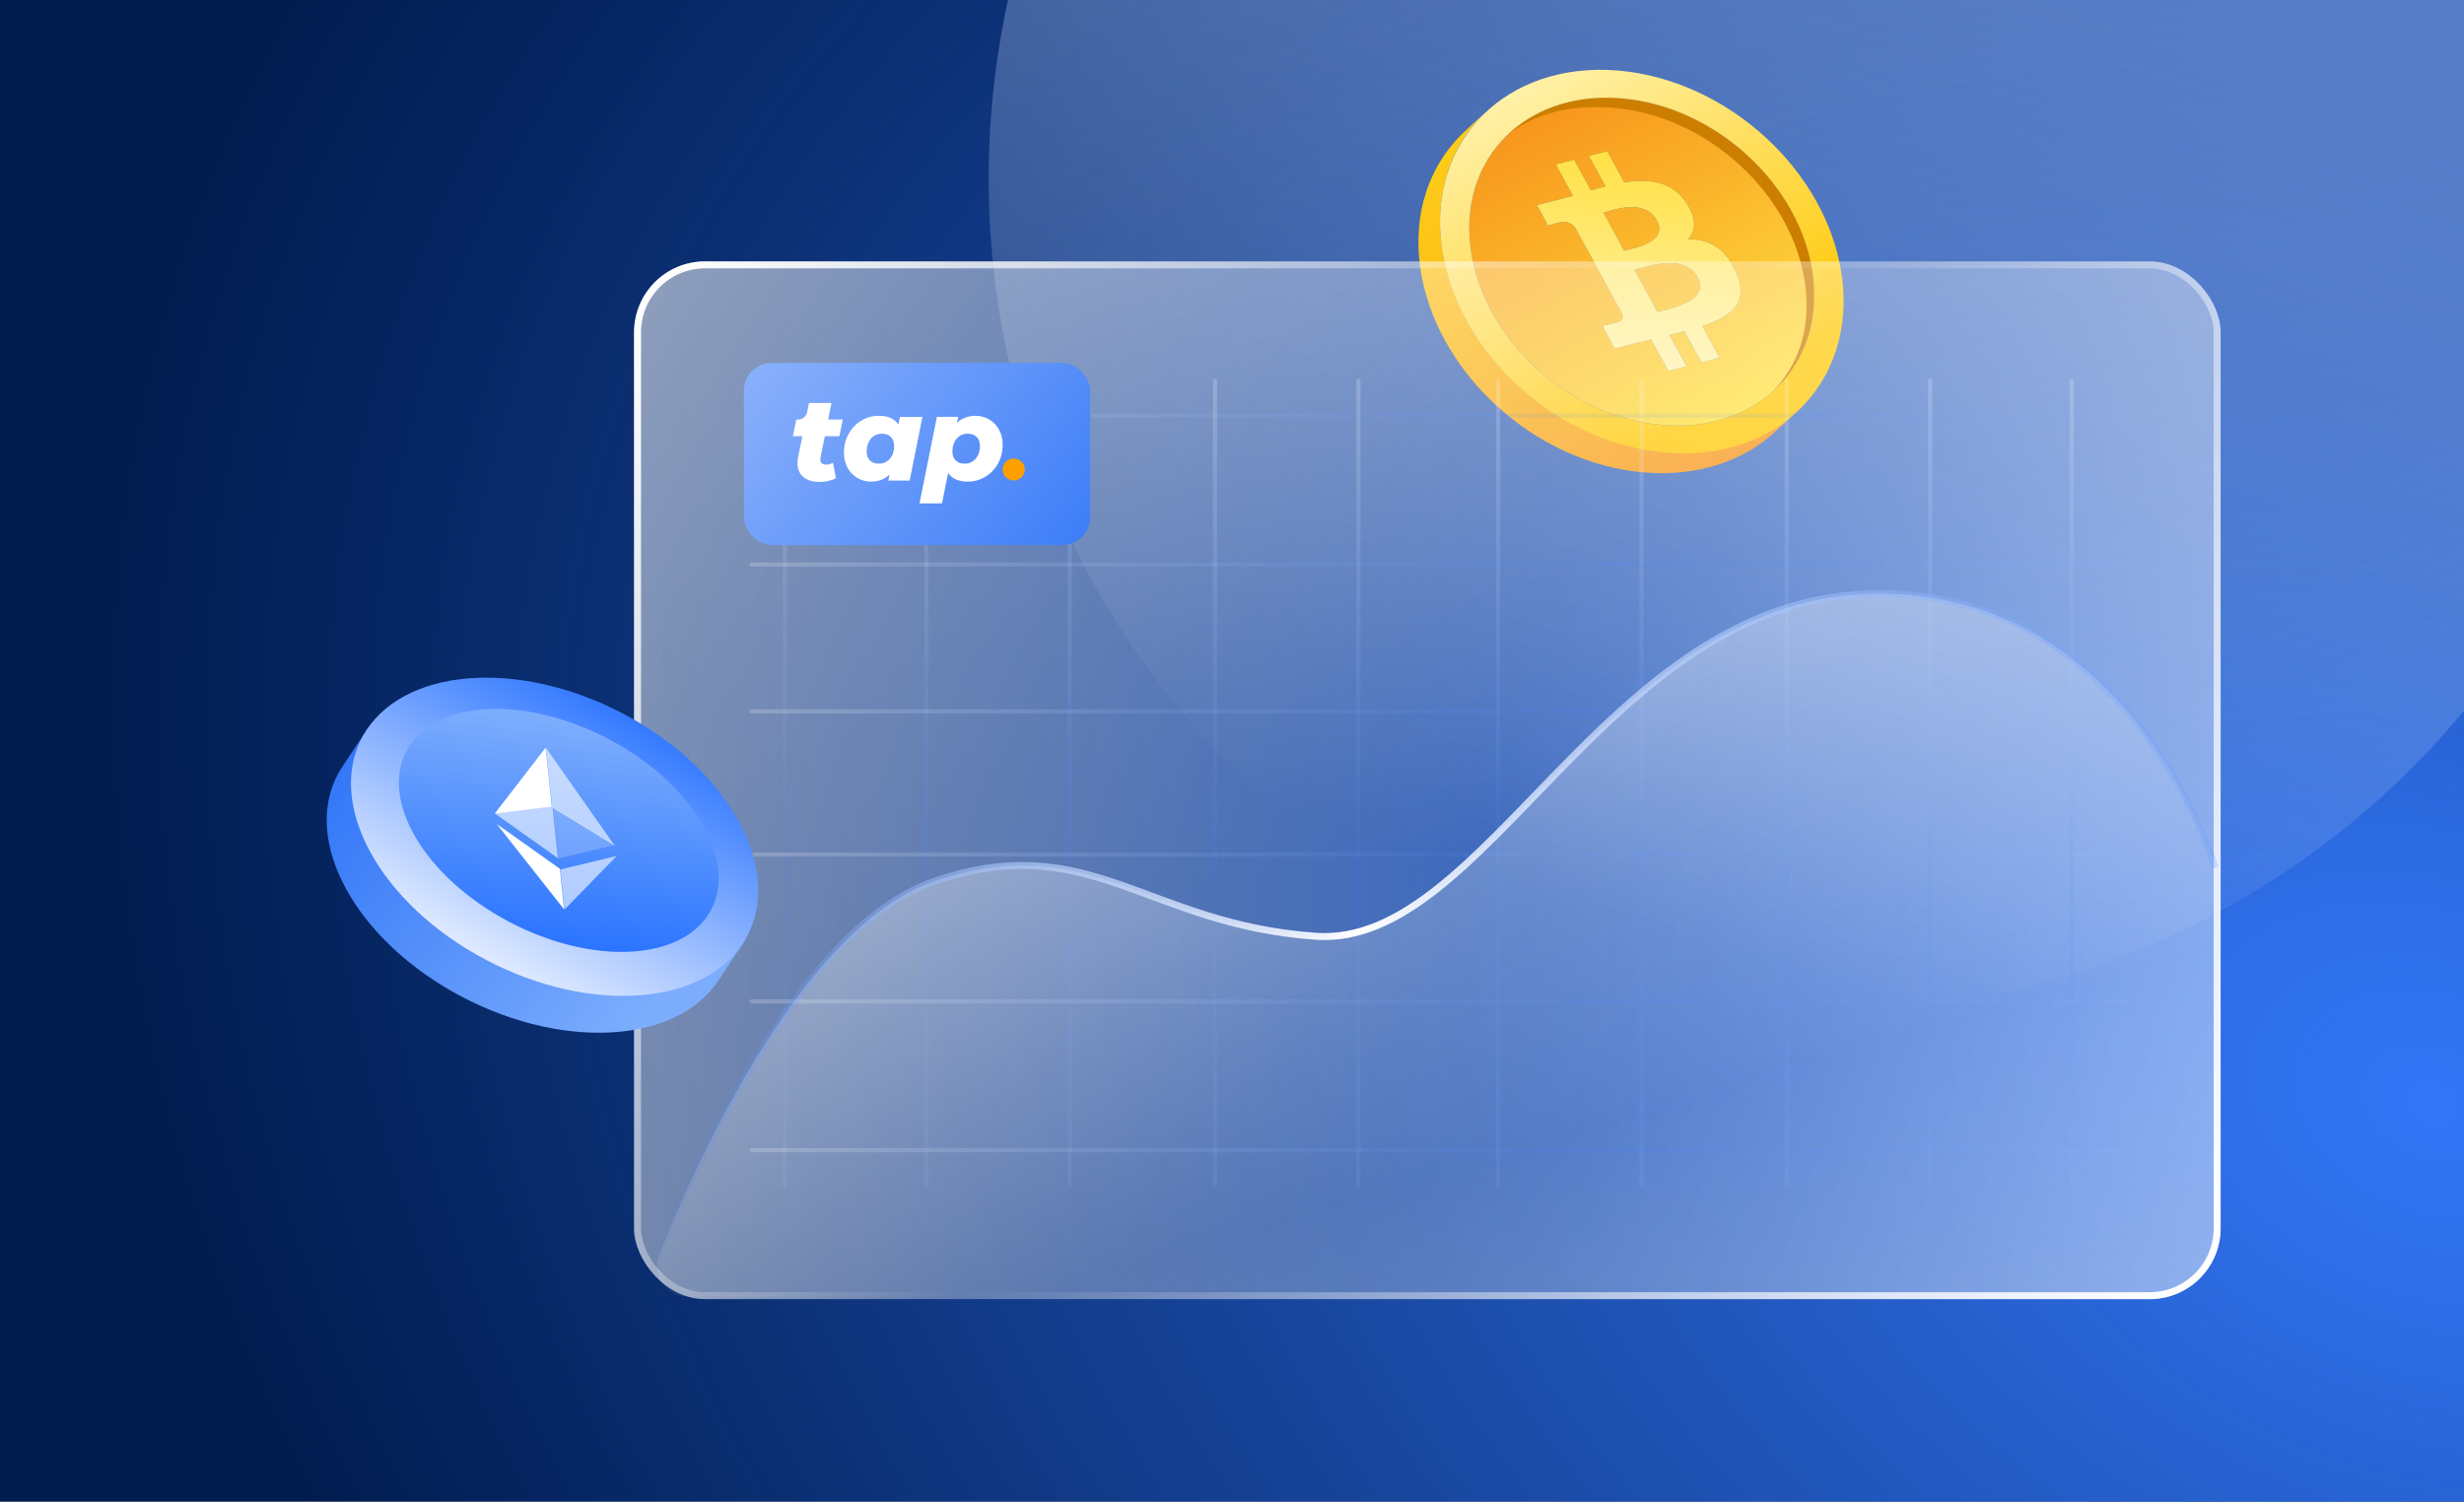 <svg width="1772" height="1080" viewBox="0 0 1772 1080" fill="none" xmlns="http://www.w3.org/2000/svg">
<g clip-path="url(#clip0_1455_2043)">
<rect width="1772" height="1080" fill="#001B4E"/>
<rect x="-109" y="-124" width="1907" height="1204" fill="url(#paint0_radial_1455_2043)"/>
<circle cx="1310.5" cy="128.5" r="599.5" fill="url(#paint1_linear_1455_2043)"/>
<path d="M1278.54 278.179C1258.97 297.704 1229.95 308.385 1195.91 305.695C1161.86 302.991 1129.44 287.415 1104.39 264.367C1079.36 241.289 1061.78 210.885 1057.6 178.4C1053.39 145.926 1063.37 117.697 1082.93 98.155C1102.48 78.643 1131.5 67.963 1165.52 70.65C1199.57 73.355 1231.96 88.927 1257.04 111.978C1282.07 135.057 1299.63 165.474 1303.84 197.948C1308.04 230.45 1298.08 258.65 1278.54 278.179Z" fill="url(#paint2_linear_1455_2043)"/>
<path d="M1278.51 278.395L1273.44 283.028C1293 263.492 1302.4 237.412 1298.22 204.911C1294 172.406 1276.46 141.976 1251.39 118.885C1226.31 95.822 1193.88 80.225 1159.82 77.535C1127.34 74.957 1099.96 82.436 1080.48 100.272L1085.55 95.639C1105.02 77.787 1132.95 68.156 1165.45 70.736C1199.49 73.44 1231.93 89.023 1257.02 112.085C1282.08 135.177 1299.63 165.607 1303.85 198.111C1308.03 230.613 1298.07 258.843 1278.51 278.395Z" fill="#CC7E00"/>
<path d="M1292.01 296.268L1276.45 310.722C1253.7 331.565 1220.95 342.852 1183.01 339.817C1143.24 336.658 1105.17 318.38 1075.93 291.453C1046.67 264.538 1026.07 228.801 1021.16 190.87C1016.25 152.925 1027.96 119.763 1050.79 96.971C1051.85 95.928 1063.42 85.081 1064.51 84.087L1069.57 79.455C1068.47 80.463 1067.4 81.489 1066.35 82.533C1043.51 105.325 1031.8 138.486 1036.71 176.432C1041.62 214.362 1062.22 250.1 1091.49 277.015C1120.73 303.926 1158.78 322.218 1198.57 325.378C1236.51 328.398 1277.3 310.046 1292.01 296.268Z" fill="url(#paint3_linear_1455_2043)"/>
<path d="M1324.74 199.602C1319.82 161.667 1299.24 125.958 1269.98 99.021C1240.73 72.099 1202.68 53.844 1162.92 50.686C1123.2 47.534 1089.12 60.064 1066.3 82.866C1043.47 105.635 1031.75 138.8 1036.67 176.735C1041.58 214.654 1062.18 250.38 1091.43 277.286C1120.64 304.188 1158.7 322.46 1198.47 325.617C1238.23 328.79 1272.3 316.243 1295.1 293.439C1317.96 270.688 1329.65 237.521 1324.74 199.602ZM1278.53 278.175C1258.96 297.7 1229.94 308.381 1195.9 305.691C1161.86 302.987 1129.43 287.411 1104.39 264.363C1079.35 241.285 1061.78 210.881 1057.59 178.396C1053.38 145.922 1063.36 117.693 1082.92 98.151C1102.47 78.639 1131.49 67.959 1165.52 70.646C1199.56 73.351 1231.95 88.923 1257.03 111.974C1282.07 135.053 1299.62 165.47 1303.84 197.944C1308.03 230.446 1298.07 258.646 1278.53 278.175Z" fill="url(#paint4_linear_1455_2043)"/>
<path d="M1214.06 172.048C1219.54 166.01 1220.43 157.641 1212.86 146.064C1202.52 130.227 1186.04 128.305 1168.11 131.172L1155.86 108.659L1142.64 112.091L1154.56 134.011C1151.08 134.906 1147.59 135.909 1144.08 136.896L1132.09 114.829L1118.86 118.261L1131.11 140.773C1128.27 141.576 1125.49 142.367 1122.75 143.069L1122.71 143.003L1105.3 147.512L1113.22 162.163C1113.22 162.163 1122.09 159.636 1122.04 159.866C1127.4 158.481 1130.89 161.253 1132.92 163.898L1146.88 189.54C1147.25 189.452 1147.74 189.343 1148.32 189.274L1146.91 189.638L1166.47 225.572C1167.17 227.372 1167.71 230.419 1163.96 231.398C1164.22 231.501 1152.26 234.431 1152.26 234.431L1161.11 250.812L1177.85 246.472C1181.05 245.642 1184.23 244.89 1187.34 244.098L1199.74 266.86L1212.95 263.426L1200.69 240.913C1204.35 240.035 1207.88 239.159 1211.31 238.275L1223.5 260.703L1236.72 257.271L1224.36 234.545C1245.87 227.454 1258.28 217.608 1248.43 195.484C1240.52 177.636 1228.39 171.906 1214.06 172.048ZM1153.18 152.91C1160.63 150.979 1182.75 142.418 1191.54 158.573C1199.97 174.054 1175.54 178.32 1168.06 180.265L1153.18 152.91ZM1191.97 224.249L1175.57 194.08C1184.55 191.766 1211.19 181.802 1220.85 199.539C1230.11 216.552 1200.93 221.903 1191.97 224.249Z" fill="#606060"/>
<path d="M1214.06 172.048C1219.54 166.01 1220.43 157.641 1212.86 146.064C1202.52 130.227 1186.04 128.305 1168.11 131.172L1155.86 108.659L1142.64 112.091L1154.56 134.011C1151.08 134.906 1147.59 135.909 1144.08 136.896L1132.09 114.829L1118.86 118.261L1131.11 140.773C1128.27 141.576 1125.49 142.367 1122.75 143.069L1122.71 143.003L1105.3 147.512L1113.22 162.163C1113.22 162.163 1122.09 159.636 1122.04 159.866C1127.4 158.481 1130.89 161.253 1132.92 163.898L1146.88 189.54C1147.25 189.452 1147.74 189.343 1148.32 189.274L1146.91 189.638L1166.47 225.572C1167.17 227.372 1167.71 230.419 1163.96 231.398C1164.22 231.501 1152.26 234.431 1152.26 234.431L1161.11 250.812L1177.85 246.472C1181.05 245.642 1184.23 244.89 1187.34 244.098L1199.74 266.86L1212.95 263.426L1200.69 240.913C1204.35 240.035 1207.88 239.159 1211.31 238.275L1223.5 260.703L1236.72 257.271L1224.36 234.545C1245.87 227.454 1258.28 217.608 1248.43 195.484C1240.52 177.636 1228.39 171.906 1214.06 172.048ZM1153.18 152.91C1160.63 150.979 1182.75 142.418 1191.54 158.573C1199.97 174.054 1175.54 178.32 1168.06 180.265L1153.18 152.91ZM1191.97 224.249L1175.57 194.08C1184.55 191.766 1211.19 181.802 1220.85 199.539C1230.11 216.552 1200.93 221.903 1191.97 224.249Z" fill="url(#paint5_linear_1455_2043)"/>
<g filter="url(#filter0_b_1455_2043)">
<rect x="456" y="188" width="1140.98" height="746.31" rx="51" fill="url(#paint6_radial_1455_2043)"/>
</g>
<g filter="url(#filter1_i_1455_2043)">
<rect x="458.5" y="190.5" width="1135.98" height="741.31" rx="48.5" stroke="url(#paint7_linear_1455_2043)" stroke-width="5"/>
</g>
<path d="M564.414 273.914V852.24" stroke="url(#paint8_linear_1455_2043)" stroke-opacity="0.2" stroke-width="3" stroke-linecap="round"/>
<path d="M666.217 273.914V852.24" stroke="url(#paint9_linear_1455_2043)" stroke-opacity="0.2" stroke-width="3" stroke-linecap="round"/>
<path d="M769.34 273.914V852.24" stroke="url(#paint10_linear_1455_2043)" stroke-opacity="0.2" stroke-width="3" stroke-linecap="round"/>
<path d="M873.787 273.914V852.24" stroke="url(#paint11_linear_1455_2043)" stroke-opacity="0.2" stroke-width="3" stroke-linecap="round"/>
<path d="M976.912 273.914V852.24" stroke="url(#paint12_linear_1455_2043)" stroke-opacity="0.2" stroke-width="3" stroke-linecap="round"/>
<path d="M1077.39 273.914V852.24" stroke="url(#paint13_linear_1455_2043)" stroke-opacity="0.2" stroke-width="3" stroke-linecap="round"/>
<path d="M1180.52 273.914V852.24" stroke="url(#paint14_linear_1455_2043)" stroke-opacity="0.2" stroke-width="3" stroke-linecap="round"/>
<path d="M1284.97 273.914V852.24" stroke="url(#paint15_linear_1455_2043)" stroke-opacity="0.2" stroke-width="3" stroke-linecap="round"/>
<path d="M1388.09 273.914V852.24" stroke="url(#paint16_linear_1455_2043)" stroke-opacity="0.2" stroke-width="3" stroke-linecap="round"/>
<path d="M1489.9 273.914V852.24" stroke="url(#paint17_linear_1455_2043)" stroke-opacity="0.2" stroke-width="3" stroke-linecap="round"/>
<path d="M540.611 827.186L1528.23 827.186" stroke="url(#paint18_linear_1455_2043)" stroke-opacity="0.2" stroke-width="3" stroke-linecap="round"/>
<path d="M540.611 720.189L1528.23 720.189" stroke="url(#paint19_linear_1455_2043)" stroke-opacity="0.2" stroke-width="3" stroke-linecap="round"/>
<path d="M540.611 614.547L1528.23 614.547" stroke="url(#paint20_linear_1455_2043)" stroke-opacity="0.2" stroke-width="3" stroke-linecap="round"/>
<path d="M540.611 511.609L1528.23 511.609" stroke="url(#paint21_linear_1455_2043)" stroke-opacity="0.2" stroke-width="3" stroke-linecap="round"/>
<path d="M540.611 405.969L1528.23 405.969" stroke="url(#paint22_linear_1455_2043)" stroke-opacity="0.2" stroke-width="3" stroke-linecap="round"/>
<path d="M540.611 298.975L1528.23 298.975" stroke="url(#paint23_linear_1455_2043)" stroke-opacity="0.2" stroke-width="3" stroke-linecap="round"/>
<path d="M670.844 634.247C566.592 670.529 485.096 873.998 473.853 903.239C472.932 905.635 472.527 908.053 472.527 910.62C472.527 922.641 482.272 932.385 494.293 932.385H1570.02C1582.72 932.385 1593.02 922.088 1593.02 909.385V627.296C1593.02 625.103 1592.74 623.031 1592.05 620.948C1583.7 595.696 1519.76 421.801 1343.8 427.152C1154.08 432.922 1068.8 681.693 946.505 673.358C824.21 665.022 783.224 595.137 670.844 634.247Z" fill="url(#paint24_linear_1455_2043)"/>
<path d="M472.527 906.74C472.527 906.74 558.465 673.358 670.844 634.247C783.224 595.137 824.21 665.022 946.505 673.358C1068.8 681.693 1154.08 432.922 1343.8 427.152C1533.52 421.382 1593.02 623.989 1593.02 623.989" stroke="url(#paint25_linear_1455_2043)" stroke-width="5"/>
<g filter="url(#filter2_di_1455_2043)">
<rect x="527" y="253" width="249" height="131" rx="20" fill="url(#paint26_linear_1455_2043)"/>
</g>
<path d="M590.128 328.756C590.015 329.542 589.958 330.055 589.958 330.279C589.958 332.868 591.38 334.167 594.216 334.167C595.75 334.167 597.366 333.718 599.071 332.812L601.114 343.874C597.932 345.677 593.933 346.575 589.11 346.575C584.344 346.575 580.555 345.389 577.744 343.024C574.933 340.659 573.527 337.365 573.527 333.141C573.527 331.506 573.665 330.071 573.955 328.836L577.017 313.719L570.207 313.719L572.679 301.728L573.818 301.728C577.065 301.728 579.861 299.451 580.491 296.293L581.783 289.816L597.956 289.816L595.573 301.728L606.042 301.728L603.659 313.719L593.19 313.719L590.128 328.756Z" fill="white"/>
<path d="M663.393 299.808L654.192 345.618L638.859 345.618L639.796 341.305C636.105 344.688 631.645 346.379 626.419 346.379C623.01 346.379 619.819 345.545 616.838 343.886C613.857 342.227 611.458 339.814 609.64 336.656C607.823 333.498 606.918 329.779 606.918 325.498C606.918 320.537 608.041 316.048 610.287 312.016C612.532 307.984 615.57 304.818 619.399 302.51C623.236 300.201 627.421 299.047 631.96 299.047C638.657 299.047 643.375 301.131 646.097 305.299L647.204 299.808L663.393 299.808ZM639.966 329.899C642.01 327.534 643.036 324.464 643.036 320.689C643.036 317.988 642.252 315.84 640.693 314.268C639.134 312.689 636.985 311.904 634.263 311.904C631.023 311.904 628.382 313.09 626.338 315.455C624.294 317.819 623.268 320.921 623.268 324.753C623.268 327.454 624.052 329.586 625.611 331.133C627.17 332.68 629.319 333.458 632.041 333.458C635.281 333.45 637.922 332.264 639.966 329.899Z" fill="white"/>
<path d="M711.143 301.532C714.123 303.191 716.523 305.604 718.34 308.762C720.158 311.92 721.063 315.608 721.063 319.832C721.063 324.85 719.94 329.37 717.694 333.394C715.448 337.426 712.411 340.592 708.582 342.901C704.745 345.209 700.56 346.363 696.02 346.363C689.315 346.363 684.606 344.279 681.883 340.111L677.456 362.002L661.268 362.002L673.789 299.793L689.121 299.793L688.184 304.105C691.876 300.723 696.335 299.031 701.562 299.031C704.963 299.039 708.162 299.873 711.143 301.532ZM701.643 329.891C703.686 327.527 704.712 324.457 704.712 320.681C704.712 317.98 703.929 315.832 702.37 314.261C700.811 312.682 698.662 311.896 695.939 311.896C692.7 311.896 690.058 313.083 688.015 315.447C685.971 317.812 684.945 320.914 684.945 324.745C684.945 327.447 685.728 329.579 687.288 331.126C688.847 332.673 690.996 333.45 693.718 333.45C696.957 333.442 699.599 332.256 701.643 329.891Z" fill="white"/>
<path d="M729.035 345.547C733.434 345.547 737.001 342.009 737.001 337.644C737.001 333.279 733.434 329.74 729.035 329.74C724.636 329.74 721.07 333.279 721.07 337.644C721.07 342.009 724.636 345.547 729.035 345.547Z" fill="#FF9F00"/>
<path d="M527.705 671.618C530.427 628.327 496.068 576.777 437.596 543.524C379.125 510.272 313.947 505.241 273.483 527.044L265.395 522.444L246.198 551.395C215.168 598.196 250.532 670.578 325.2 713.041C399.868 755.505 485.567 751.971 516.598 705.17L535.794 676.218L527.705 671.618Z" fill="url(#paint27_linear_1455_2043)"/>
<path d="M342.651 686.559C417.319 729.022 503.019 725.488 534.049 678.688C565.092 631.869 529.715 559.505 455.047 517.042C380.379 474.578 294.68 478.112 263.65 524.913C232.607 571.732 267.983 644.096 342.651 686.559Z" fill="url(#paint28_linear_1455_2043)"/>
<path d="M360.378 659.788C419.602 693.472 486.179 692.753 509.084 658.203C532.002 623.635 502.577 568.315 443.353 534.631C384.13 500.947 317.553 501.666 294.635 536.234C271.73 570.784 301.155 626.105 360.378 659.788Z" fill="url(#paint29_linear_1455_2043)"/>
<g filter="url(#filter3_i_1455_2043)">
<path d="M402.927 624.346L405.945 653.178L443.505 614.559L402.927 624.346Z" fill="white" fill-opacity="0.602"/>
<path d="M405.68 653.025L402.638 623.813L357.203 591.551L405.68 653.025Z" fill="white"/>
<path d="M392.604 536.795L397.1 579.719L442 607.092L392.604 536.795Z" fill="white" fill-opacity="0.602"/>
<path d="M392.377 536.718L355.767 584.148L396.811 579.171L392.377 536.718Z" fill="white"/>
<path d="M401.56 616.471L442.491 606.599L397.658 579.281L401.56 616.471Z" fill="white" fill-opacity="0.2"/>
<path d="M355.842 584.005L401.205 616.187L397.301 578.979L355.842 584.005Z" fill="white" fill-opacity="0.602"/>
</g>
</g>
<defs>
<filter id="filter0_b_1455_2043" x="436" y="168" width="1180.98" height="786.311" filterUnits="userSpaceOnUse" color-interpolation-filters="sRGB">
<feFlood flood-opacity="0" result="BackgroundImageFix"/>
<feGaussianBlur in="BackgroundImageFix" stdDeviation="10"/>
<feComposite in2="SourceAlpha" operator="in" result="effect1_backgroundBlur_1455_2043"/>
<feBlend mode="normal" in="SourceGraphic" in2="effect1_backgroundBlur_1455_2043" result="shape"/>
</filter>
<filter id="filter1_i_1455_2043" x="456" y="188" width="1140.98" height="746.311" filterUnits="userSpaceOnUse" color-interpolation-filters="sRGB">
<feFlood flood-opacity="0" result="BackgroundImageFix"/>
<feBlend mode="normal" in="SourceGraphic" in2="BackgroundImageFix" result="shape"/>
<feColorMatrix in="SourceAlpha" type="matrix" values="0 0 0 0 0 0 0 0 0 0 0 0 0 0 0 0 0 0 127 0" result="hardAlpha"/>
<feOffset/>
<feGaussianBlur stdDeviation="2"/>
<feComposite in2="hardAlpha" operator="arithmetic" k2="-1" k3="1"/>
<feColorMatrix type="matrix" values="0 0 0 0 0 0 0 0 0 0 0 0 0 0 0 0 0 0 0.25 0"/>
<feBlend mode="normal" in2="shape" result="effect1_innerShadow_1455_2043"/>
</filter>
<filter id="filter2_di_1455_2043" x="527" y="253" width="257" height="139" filterUnits="userSpaceOnUse" color-interpolation-filters="sRGB">
<feFlood flood-opacity="0" result="BackgroundImageFix"/>
<feColorMatrix in="SourceAlpha" type="matrix" values="0 0 0 0 0 0 0 0 0 0 0 0 0 0 0 0 0 0 127 0" result="hardAlpha"/>
<feOffset dx="4" dy="4"/>
<feGaussianBlur stdDeviation="2"/>
<feComposite in2="hardAlpha" operator="out"/>
<feColorMatrix type="matrix" values="0 0 0 0 0 0 0 0 0 0 0 0 0 0 0 0 0 0 0.15 0"/>
<feBlend mode="normal" in2="BackgroundImageFix" result="effect1_dropShadow_1455_2043"/>
<feBlend mode="normal" in="SourceGraphic" in2="effect1_dropShadow_1455_2043" result="shape"/>
<feColorMatrix in="SourceAlpha" type="matrix" values="0 0 0 0 0 0 0 0 0 0 0 0 0 0 0 0 0 0 127 0" result="hardAlpha"/>
<feOffset dx="4" dy="4"/>
<feGaussianBlur stdDeviation="2.5"/>
<feComposite in2="hardAlpha" operator="arithmetic" k2="-1" k3="1"/>
<feColorMatrix type="matrix" values="0 0 0 0 1 0 0 0 0 1 0 0 0 0 1 0 0 0 0.3 0"/>
<feBlend mode="normal" in2="shape" result="effect2_innerShadow_1455_2043"/>
</filter>
<filter id="filter3_i_1455_2043" x="355.768" y="536.719" width="87.736" height="117.459" filterUnits="userSpaceOnUse" color-interpolation-filters="sRGB">
<feFlood flood-opacity="0" result="BackgroundImageFix"/>
<feBlend mode="normal" in="SourceGraphic" in2="BackgroundImageFix" result="shape"/>
<feColorMatrix in="SourceAlpha" type="matrix" values="0 0 0 0 0 0 0 0 0 0 0 0 0 0 0 0 0 0 127 0" result="hardAlpha"/>
<feOffset dy="1"/>
<feGaussianBlur stdDeviation="2"/>
<feComposite in2="hardAlpha" operator="arithmetic" k2="-1" k3="1"/>
<feColorMatrix type="matrix" values="0 0 0 0 0.2 0 0 0 0 0.467 0 0 0 0 0.973 0 0 0 0.5 0"/>
<feBlend mode="normal" in2="shape" result="effect1_innerShadow_1455_2043"/>
</filter>
<radialGradient id="paint0_radial_1455_2043" cx="0" cy="0" r="1" gradientUnits="userSpaceOnUse" gradientTransform="translate(1746.79 779.557) rotate(-159.311) scale(1730.8 1298.53)">
<stop stop-color="#3377F8"/>
<stop offset="1" stop-color="#3377F8" stop-opacity="0"/>
</radialGradient>
<linearGradient id="paint1_linear_1455_2043" x1="1478.2" y1="-966.312" x2="997.935" y2="605.983" gradientUnits="userSpaceOnUse">
<stop stop-color="#367BFF"/>
<stop offset="1" stop-color="white" stop-opacity="0"/>
</linearGradient>
<linearGradient id="paint2_linear_1455_2043" x1="1227.07" y1="305.409" x2="1104.6" y2="70.332" gradientUnits="userSpaceOnUse">
<stop stop-color="#FFE040"/>
<stop offset="1" stop-color="#F7931A"/>
</linearGradient>
<linearGradient id="paint3_linear_1455_2043" x1="956.235" y1="86.06" x2="1228.18" y2="365.344" gradientUnits="userSpaceOnUse">
<stop stop-color="#FFD917"/>
<stop offset="1" stop-color="#F7931A"/>
</linearGradient>
<linearGradient id="paint4_linear_1455_2043" x1="1241.62" y1="286.117" x2="1100.87" y2="50.535" gradientUnits="userSpaceOnUse">
<stop stop-color="#FFC700"/>
<stop offset="1" stop-color="#FFF2AC"/>
</linearGradient>
<linearGradient id="paint5_linear_1455_2043" x1="1196.34" y1="47.228" x2="1175.61" y2="261.428" gradientUnits="userSpaceOnUse">
<stop stop-color="#FFD917"/>
<stop offset="1" stop-color="#FFF2AC"/>
</linearGradient>
<radialGradient id="paint6_radial_1455_2043" cx="0" cy="0" r="1" gradientUnits="userSpaceOnUse" gradientTransform="translate(1070.78 604.754) rotate(33.293) scale(1569.85 2300.61)">
<stop stop-color="white" stop-opacity="0.14"/>
<stop offset="1" stop-color="white"/>
</radialGradient>
<linearGradient id="paint7_linear_1455_2043" x1="481.781" y1="188" x2="1542.17" y2="964.918" gradientUnits="userSpaceOnUse">
<stop stop-color="white"/>
<stop offset="0.461" stop-color="white" stop-opacity="0"/>
<stop offset="1" stop-color="white"/>
</linearGradient>
<linearGradient id="paint8_linear_1455_2043" x1="564.914" y1="273.914" x2="564.914" y2="852.24" gradientUnits="userSpaceOnUse">
<stop stop-color="white"/>
<stop offset="0.633" stop-color="#377CFF" stop-opacity="0.47"/>
<stop offset="1" stop-color="#8EB5FF" stop-opacity="0.61"/>
</linearGradient>
<linearGradient id="paint9_linear_1455_2043" x1="666.717" y1="273.914" x2="666.717" y2="852.24" gradientUnits="userSpaceOnUse">
<stop stop-color="white"/>
<stop offset="0.633" stop-color="#377CFF" stop-opacity="0.47"/>
<stop offset="1" stop-color="#8EB5FF" stop-opacity="0.61"/>
</linearGradient>
<linearGradient id="paint10_linear_1455_2043" x1="769.84" y1="273.914" x2="769.84" y2="852.24" gradientUnits="userSpaceOnUse">
<stop stop-color="white"/>
<stop offset="0.633" stop-color="#377CFF" stop-opacity="0.47"/>
<stop offset="1" stop-color="#8EB5FF" stop-opacity="0.61"/>
</linearGradient>
<linearGradient id="paint11_linear_1455_2043" x1="874.287" y1="273.914" x2="874.287" y2="852.24" gradientUnits="userSpaceOnUse">
<stop stop-color="white"/>
<stop offset="0.633" stop-color="#377CFF" stop-opacity="0.47"/>
<stop offset="1" stop-color="#8EB5FF" stop-opacity="0.61"/>
</linearGradient>
<linearGradient id="paint12_linear_1455_2043" x1="977.412" y1="273.914" x2="977.412" y2="852.24" gradientUnits="userSpaceOnUse">
<stop stop-color="white"/>
<stop offset="0.633" stop-color="#377CFF" stop-opacity="0.47"/>
<stop offset="1" stop-color="#8EB5FF" stop-opacity="0.61"/>
</linearGradient>
<linearGradient id="paint13_linear_1455_2043" x1="1077.89" y1="273.914" x2="1077.89" y2="852.24" gradientUnits="userSpaceOnUse">
<stop stop-color="white"/>
<stop offset="0.633" stop-color="#377CFF" stop-opacity="0.47"/>
<stop offset="1" stop-color="#8EB5FF" stop-opacity="0.61"/>
</linearGradient>
<linearGradient id="paint14_linear_1455_2043" x1="1181.02" y1="273.914" x2="1181.02" y2="852.24" gradientUnits="userSpaceOnUse">
<stop stop-color="white"/>
<stop offset="0.633" stop-color="#377CFF" stop-opacity="0.47"/>
<stop offset="1" stop-color="#8EB5FF" stop-opacity="0.61"/>
</linearGradient>
<linearGradient id="paint15_linear_1455_2043" x1="1285.47" y1="273.914" x2="1285.47" y2="852.24" gradientUnits="userSpaceOnUse">
<stop stop-color="white"/>
<stop offset="0.633" stop-color="#377CFF" stop-opacity="0.47"/>
<stop offset="1" stop-color="#8EB5FF" stop-opacity="0.61"/>
</linearGradient>
<linearGradient id="paint16_linear_1455_2043" x1="1388.59" y1="273.914" x2="1388.59" y2="852.24" gradientUnits="userSpaceOnUse">
<stop stop-color="white"/>
<stop offset="0.633" stop-color="#377CFF" stop-opacity="0.47"/>
<stop offset="1" stop-color="#8EB5FF" stop-opacity="0.61"/>
</linearGradient>
<linearGradient id="paint17_linear_1455_2043" x1="1490.4" y1="273.914" x2="1490.4" y2="852.24" gradientUnits="userSpaceOnUse">
<stop stop-color="white"/>
<stop offset="0.633" stop-color="#377CFF" stop-opacity="0.47"/>
<stop offset="1" stop-color="#8EB5FF" stop-opacity="0.61"/>
</linearGradient>
<linearGradient id="paint18_linear_1455_2043" x1="540.611" y1="826.686" x2="1528.23" y2="826.686" gradientUnits="userSpaceOnUse">
<stop stop-color="white"/>
<stop offset="0.633" stop-color="#377CFF" stop-opacity="0.47"/>
<stop offset="1" stop-color="#8EB5FF" stop-opacity="0.61"/>
</linearGradient>
<linearGradient id="paint19_linear_1455_2043" x1="540.611" y1="719.689" x2="1528.23" y2="719.689" gradientUnits="userSpaceOnUse">
<stop stop-color="white"/>
<stop offset="0.633" stop-color="#377CFF" stop-opacity="0.47"/>
<stop offset="1" stop-color="#8EB5FF" stop-opacity="0.61"/>
</linearGradient>
<linearGradient id="paint20_linear_1455_2043" x1="540.611" y1="614.047" x2="1528.23" y2="614.047" gradientUnits="userSpaceOnUse">
<stop stop-color="white"/>
<stop offset="0.633" stop-color="#377CFF" stop-opacity="0.47"/>
<stop offset="1" stop-color="#8EB5FF" stop-opacity="0.61"/>
</linearGradient>
<linearGradient id="paint21_linear_1455_2043" x1="540.611" y1="511.109" x2="1528.23" y2="511.109" gradientUnits="userSpaceOnUse">
<stop stop-color="white"/>
<stop offset="0.633" stop-color="#377CFF" stop-opacity="0.47"/>
<stop offset="1" stop-color="#8EB5FF" stop-opacity="0.61"/>
</linearGradient>
<linearGradient id="paint22_linear_1455_2043" x1="540.611" y1="405.469" x2="1528.23" y2="405.469" gradientUnits="userSpaceOnUse">
<stop stop-color="white"/>
<stop offset="0.633" stop-color="#377CFF" stop-opacity="0.47"/>
<stop offset="1" stop-color="#8EB5FF" stop-opacity="0.61"/>
</linearGradient>
<linearGradient id="paint23_linear_1455_2043" x1="540.611" y1="298.475" x2="1528.23" y2="298.475" gradientUnits="userSpaceOnUse">
<stop stop-color="white"/>
<stop offset="0.633" stop-color="#377CFF" stop-opacity="0.47"/>
<stop offset="1" stop-color="#8EB5FF" stop-opacity="0.61"/>
</linearGradient>
<linearGradient id="paint24_linear_1455_2043" x1="822.888" y1="-72.312" x2="1085.98" y2="829.747" gradientUnits="userSpaceOnUse">
<stop stop-color="white"/>
<stop offset="1" stop-color="white" stop-opacity="0"/>
</linearGradient>
<linearGradient id="paint25_linear_1455_2043" x1="1801.25" y1="475.88" x2="461.651" y2="931.755" gradientUnits="userSpaceOnUse">
<stop stop-color="#3377F8" stop-opacity="0"/>
<stop offset="0.597" stop-color="white"/>
<stop offset="1" stop-color="#3377F8" stop-opacity="0"/>
</linearGradient>
<linearGradient id="paint26_linear_1455_2043" x1="527" y1="221.674" x2="781.317" y2="428.008" gradientUnits="userSpaceOnUse">
<stop stop-color="#91B5FB"/>
<stop offset="1" stop-color="#3377F8"/>
</linearGradient>
<linearGradient id="paint27_linear_1455_2043" x1="232.228" y1="565.334" x2="452.512" y2="745.958" gradientUnits="userSpaceOnUse">
<stop stop-color="#3377F8"/>
<stop offset="1" stop-color="#7CADFD"/>
</linearGradient>
<linearGradient id="paint28_linear_1455_2043" x1="455.047" y1="517.042" x2="354.734" y2="693.434" gradientUnits="userSpaceOnUse">
<stop stop-color="#347AFF"/>
<stop offset="1" stop-color="#DFEAFF"/>
</linearGradient>
<linearGradient id="paint29_linear_1455_2043" x1="399.823" y1="688.104" x2="422.202" y2="510.836" gradientUnits="userSpaceOnUse">
<stop stop-color="#2671FF"/>
<stop offset="0.943" stop-color="#7CADFD"/>
</linearGradient>
<clipPath id="clip0_1455_2043">
<rect width="1772" height="1080" fill="white"/>
</clipPath>
</defs>
</svg>
